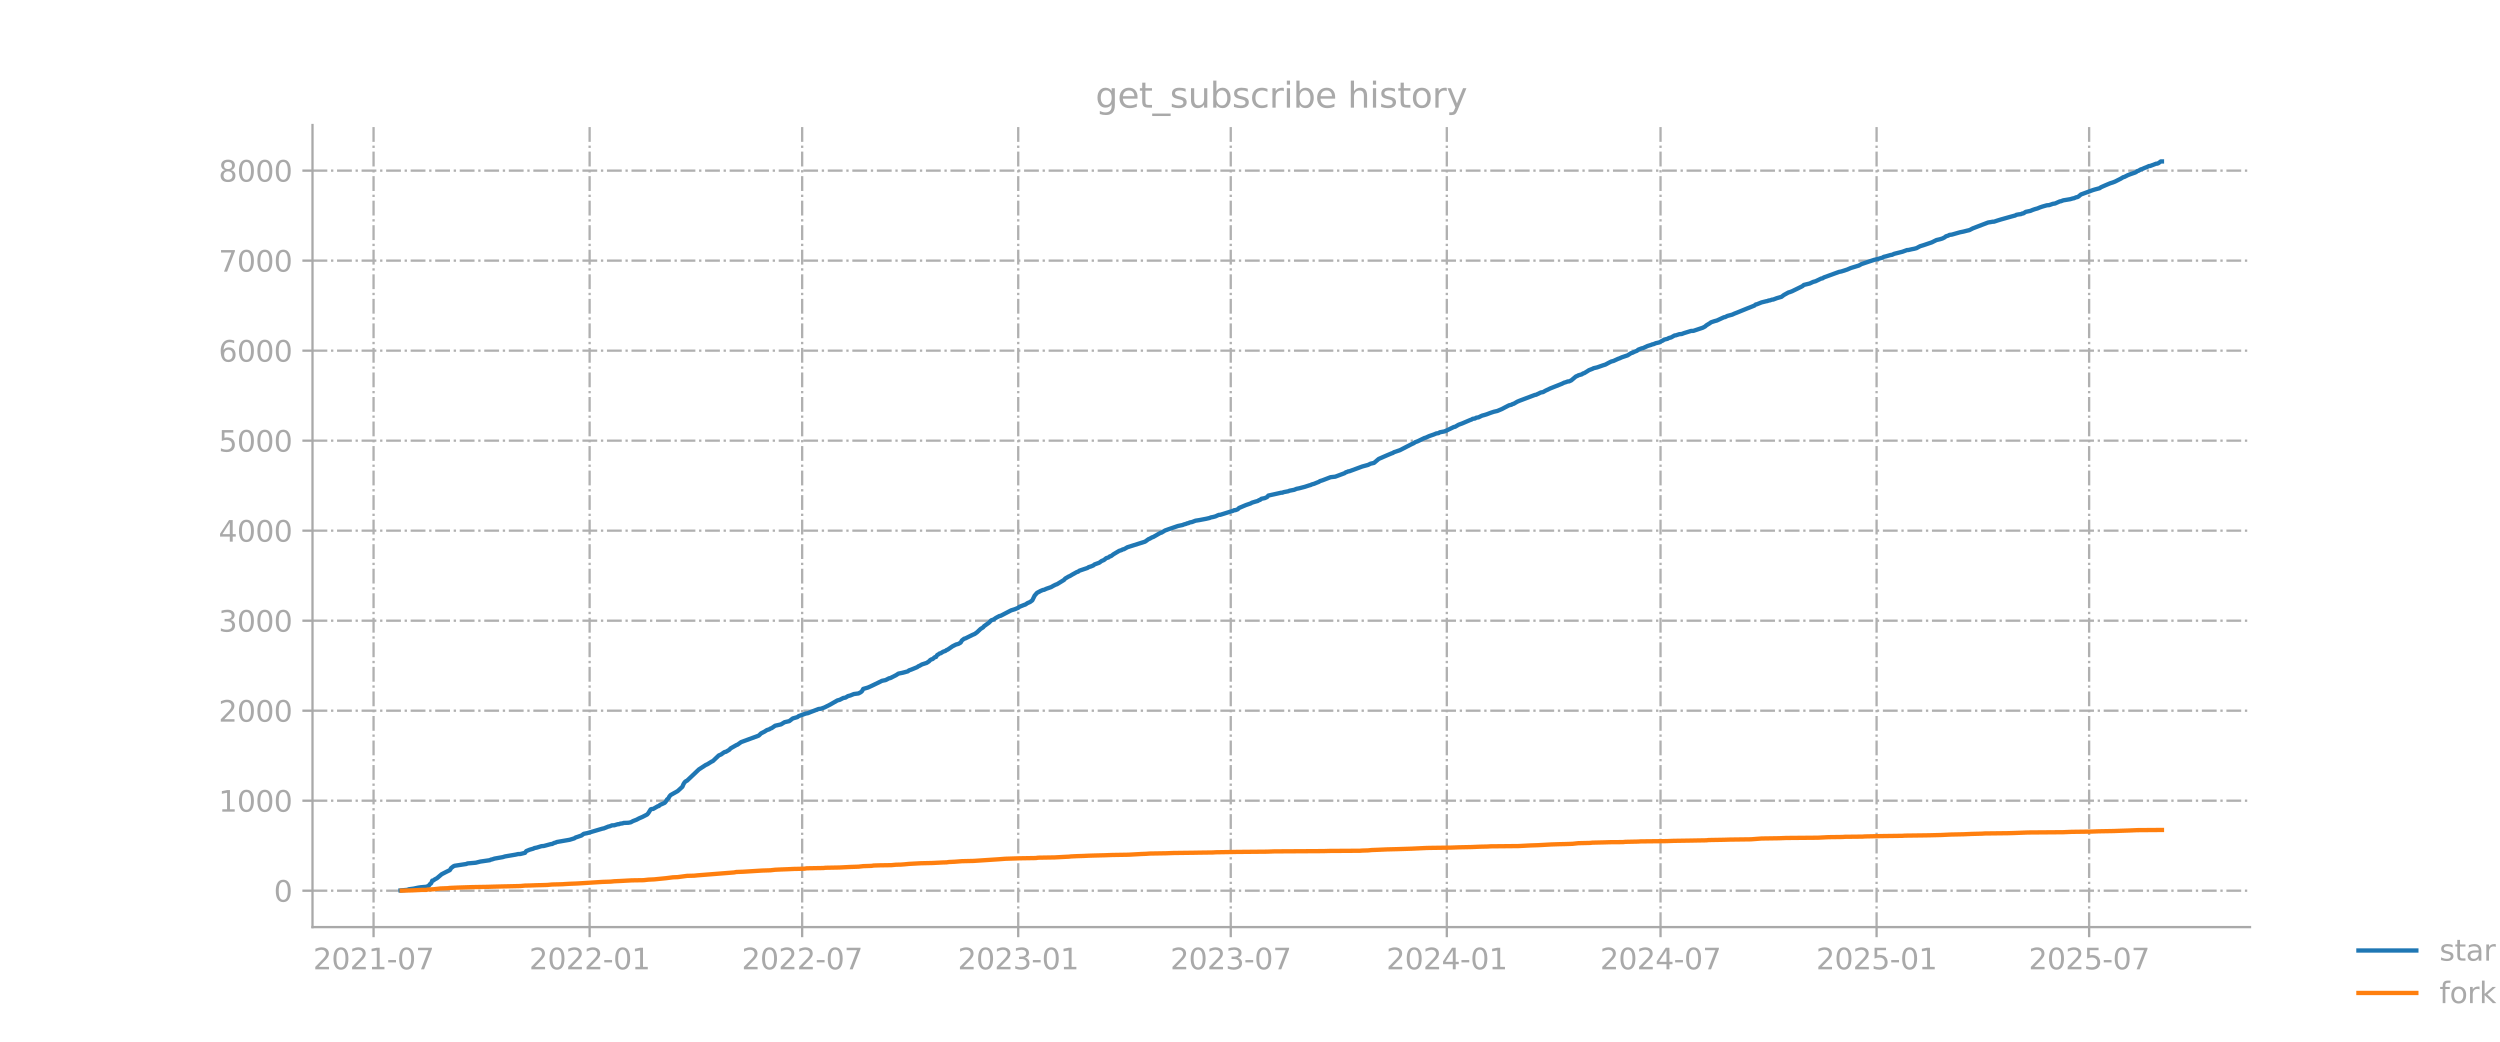 <?xml version="1.0" encoding="utf-8" standalone="no"?>
<!DOCTYPE svg PUBLIC "-//W3C//DTD SVG 1.1//EN"
  "http://www.w3.org/Graphics/SVG/1.1/DTD/svg11.dtd">
<svg xmlns:xlink="http://www.w3.org/1999/xlink" width="864pt" height="360pt" viewBox="0 0 864 360" xmlns="http://www.w3.org/2000/svg" version="1.1">
 <defs>
  <style type="text/css">*{stroke-linejoin: round; stroke-linecap: butt}</style>
 </defs>
 <g id="figure_1">
  <g id="patch_1">
   <path d="M 0 360 
L 864 360 
L 864 0 
L 0 0 
L 0 360 
z
" style="fill: none; opacity: 0"/>
  </g>
  <g id="axes_1">
   <g id="patch_2">
    <path d="M 108 320.4 
L 777.6 320.4 
L 777.6 43.2 
L 108 43.2 
L 108 320.4 
z
" style="fill: none; opacity: 0"/>
   </g>
   <g id="matplotlib.axis_1">
    <g id="xtick_1">
     <g id="line2d_1">
      <path d="M 129.103 320.4 
L 129.103 43.2 
" clip-path="url(#p6146419100)" style="fill: none; stroke-dasharray: 5.12,1.28,0.8,1.28; stroke-dashoffset: 0; stroke: #b0b0b0; stroke-width: 0.8"/>
     </g>
     <g id="line2d_2">
      <defs>
       <path id="m2ca6248864" d="M 0 0 
L 0 3.5 
" style="stroke: #a9a9a9; stroke-width: 0.8"/>
      </defs>
      <g>
       <use xlink:href="#m2ca6248864" x="129.103" y="320.4" style="fill: #a9a9a9; stroke: #a9a9a9; stroke-width: 0.8"/>
      </g>
     </g>
     <g id="text_1">
      <!-- 2021-07 -->
      <g style="fill: #a9a9a9" transform="translate(108.211 334.998) scale(0.1 -0.1)">
       <defs>
        <path id="DejaVuSans-32" d="M 1228 531 
L 3431 531 
L 3431 0 
L 469 0 
L 469 531 
Q 828 903 1448 1529 
Q 2069 2156 2228 2338 
Q 2531 2678 2651 2914 
Q 2772 3150 2772 3378 
Q 2772 3750 2511 3984 
Q 2250 4219 1831 4219 
Q 1534 4219 1204 4116 
Q 875 4013 500 3803 
L 500 4441 
Q 881 4594 1212 4672 
Q 1544 4750 1819 4750 
Q 2544 4750 2975 4387 
Q 3406 4025 3406 3419 
Q 3406 3131 3298 2873 
Q 3191 2616 2906 2266 
Q 2828 2175 2409 1742 
Q 1991 1309 1228 531 
z
" transform="scale(0.016)"/>
        <path id="DejaVuSans-30" d="M 2034 4250 
Q 1547 4250 1301 3770 
Q 1056 3291 1056 2328 
Q 1056 1369 1301 889 
Q 1547 409 2034 409 
Q 2525 409 2770 889 
Q 3016 1369 3016 2328 
Q 3016 3291 2770 3770 
Q 2525 4250 2034 4250 
z
M 2034 4750 
Q 2819 4750 3233 4129 
Q 3647 3509 3647 2328 
Q 3647 1150 3233 529 
Q 2819 -91 2034 -91 
Q 1250 -91 836 529 
Q 422 1150 422 2328 
Q 422 3509 836 4129 
Q 1250 4750 2034 4750 
z
" transform="scale(0.016)"/>
        <path id="DejaVuSans-31" d="M 794 531 
L 1825 531 
L 1825 4091 
L 703 3866 
L 703 4441 
L 1819 4666 
L 2450 4666 
L 2450 531 
L 3481 531 
L 3481 0 
L 794 0 
L 794 531 
z
" transform="scale(0.016)"/>
        <path id="DejaVuSans-2d" d="M 313 2009 
L 1997 2009 
L 1997 1497 
L 313 1497 
L 313 2009 
z
" transform="scale(0.016)"/>
        <path id="DejaVuSans-37" d="M 525 4666 
L 3525 4666 
L 3525 4397 
L 1831 0 
L 1172 0 
L 2766 4134 
L 525 4134 
L 525 4666 
z
" transform="scale(0.016)"/>
       </defs>
       <use xlink:href="#DejaVuSans-32"/>
       <use xlink:href="#DejaVuSans-30" transform="translate(63.623 0)"/>
       <use xlink:href="#DejaVuSans-32" transform="translate(127.246 0)"/>
       <use xlink:href="#DejaVuSans-31" transform="translate(190.869 0)"/>
       <use xlink:href="#DejaVuSans-2d" transform="translate(254.492 0)"/>
       <use xlink:href="#DejaVuSans-30" transform="translate(290.576 0)"/>
       <use xlink:href="#DejaVuSans-37" transform="translate(354.199 0)"/>
      </g>
     </g>
    </g>
    <g id="xtick_2">
     <g id="line2d_3">
      <path d="M 203.773 320.4 
L 203.773 43.2 
" clip-path="url(#p6146419100)" style="fill: none; stroke-dasharray: 5.12,1.28,0.8,1.28; stroke-dashoffset: 0; stroke: #b0b0b0; stroke-width: 0.8"/>
     </g>
     <g id="line2d_4">
      <g>
       <use xlink:href="#m2ca6248864" x="203.773" y="320.4" style="fill: #a9a9a9; stroke: #a9a9a9; stroke-width: 0.8"/>
      </g>
     </g>
     <g id="text_2">
      <!-- 2022-01 -->
      <g style="fill: #a9a9a9" transform="translate(182.882 334.998) scale(0.1 -0.1)">
       <use xlink:href="#DejaVuSans-32"/>
       <use xlink:href="#DejaVuSans-30" transform="translate(63.623 0)"/>
       <use xlink:href="#DejaVuSans-32" transform="translate(127.246 0)"/>
       <use xlink:href="#DejaVuSans-32" transform="translate(190.869 0)"/>
       <use xlink:href="#DejaVuSans-2d" transform="translate(254.492 0)"/>
       <use xlink:href="#DejaVuSans-30" transform="translate(290.576 0)"/>
       <use xlink:href="#DejaVuSans-31" transform="translate(354.199 0)"/>
      </g>
     </g>
    </g>
    <g id="xtick_3">
     <g id="line2d_5">
      <path d="M 277.226 320.4 
L 277.226 43.2 
" clip-path="url(#p6146419100)" style="fill: none; stroke-dasharray: 5.12,1.28,0.8,1.28; stroke-dashoffset: 0; stroke: #b0b0b0; stroke-width: 0.8"/>
     </g>
     <g id="line2d_6">
      <g>
       <use xlink:href="#m2ca6248864" x="277.226" y="320.4" style="fill: #a9a9a9; stroke: #a9a9a9; stroke-width: 0.8"/>
      </g>
     </g>
     <g id="text_3">
      <!-- 2022-07 -->
      <g style="fill: #a9a9a9" transform="translate(256.335 334.998) scale(0.1 -0.1)">
       <use xlink:href="#DejaVuSans-32"/>
       <use xlink:href="#DejaVuSans-30" transform="translate(63.623 0)"/>
       <use xlink:href="#DejaVuSans-32" transform="translate(127.246 0)"/>
       <use xlink:href="#DejaVuSans-32" transform="translate(190.869 0)"/>
       <use xlink:href="#DejaVuSans-2d" transform="translate(254.492 0)"/>
       <use xlink:href="#DejaVuSans-30" transform="translate(290.576 0)"/>
       <use xlink:href="#DejaVuSans-37" transform="translate(354.199 0)"/>
      </g>
     </g>
    </g>
    <g id="xtick_4">
     <g id="line2d_7">
      <path d="M 351.897 320.4 
L 351.897 43.2 
" clip-path="url(#p6146419100)" style="fill: none; stroke-dasharray: 5.12,1.28,0.8,1.28; stroke-dashoffset: 0; stroke: #b0b0b0; stroke-width: 0.8"/>
     </g>
     <g id="line2d_8">
      <g>
       <use xlink:href="#m2ca6248864" x="351.897" y="320.4" style="fill: #a9a9a9; stroke: #a9a9a9; stroke-width: 0.8"/>
      </g>
     </g>
     <g id="text_4">
      <!-- 2023-01 -->
      <g style="fill: #a9a9a9" transform="translate(331.005 334.998) scale(0.1 -0.1)">
       <defs>
        <path id="DejaVuSans-33" d="M 2597 2516 
Q 3050 2419 3304 2112 
Q 3559 1806 3559 1356 
Q 3559 666 3084 287 
Q 2609 -91 1734 -91 
Q 1441 -91 1130 -33 
Q 819 25 488 141 
L 488 750 
Q 750 597 1062 519 
Q 1375 441 1716 441 
Q 2309 441 2620 675 
Q 2931 909 2931 1356 
Q 2931 1769 2642 2001 
Q 2353 2234 1838 2234 
L 1294 2234 
L 1294 2753 
L 1863 2753 
Q 2328 2753 2575 2939 
Q 2822 3125 2822 3475 
Q 2822 3834 2567 4026 
Q 2313 4219 1838 4219 
Q 1578 4219 1281 4162 
Q 984 4106 628 3988 
L 628 4550 
Q 988 4650 1302 4700 
Q 1616 4750 1894 4750 
Q 2613 4750 3031 4423 
Q 3450 4097 3450 3541 
Q 3450 3153 3228 2886 
Q 3006 2619 2597 2516 
z
" transform="scale(0.016)"/>
       </defs>
       <use xlink:href="#DejaVuSans-32"/>
       <use xlink:href="#DejaVuSans-30" transform="translate(63.623 0)"/>
       <use xlink:href="#DejaVuSans-32" transform="translate(127.246 0)"/>
       <use xlink:href="#DejaVuSans-33" transform="translate(190.869 0)"/>
       <use xlink:href="#DejaVuSans-2d" transform="translate(254.492 0)"/>
       <use xlink:href="#DejaVuSans-30" transform="translate(290.576 0)"/>
       <use xlink:href="#DejaVuSans-31" transform="translate(354.199 0)"/>
      </g>
     </g>
    </g>
    <g id="xtick_5">
     <g id="line2d_9">
      <path d="M 425.35 320.4 
L 425.35 43.2 
" clip-path="url(#p6146419100)" style="fill: none; stroke-dasharray: 5.12,1.28,0.8,1.28; stroke-dashoffset: 0; stroke: #b0b0b0; stroke-width: 0.8"/>
     </g>
     <g id="line2d_10">
      <g>
       <use xlink:href="#m2ca6248864" x="425.35" y="320.4" style="fill: #a9a9a9; stroke: #a9a9a9; stroke-width: 0.8"/>
      </g>
     </g>
     <g id="text_5">
      <!-- 2023-07 -->
      <g style="fill: #a9a9a9" transform="translate(404.458 334.998) scale(0.1 -0.1)">
       <use xlink:href="#DejaVuSans-32"/>
       <use xlink:href="#DejaVuSans-30" transform="translate(63.623 0)"/>
       <use xlink:href="#DejaVuSans-32" transform="translate(127.246 0)"/>
       <use xlink:href="#DejaVuSans-33" transform="translate(190.869 0)"/>
       <use xlink:href="#DejaVuSans-2d" transform="translate(254.492 0)"/>
       <use xlink:href="#DejaVuSans-30" transform="translate(290.576 0)"/>
       <use xlink:href="#DejaVuSans-37" transform="translate(354.199 0)"/>
      </g>
     </g>
    </g>
    <g id="xtick_6">
     <g id="line2d_11">
      <path d="M 500.02 320.4 
L 500.02 43.2 
" clip-path="url(#p6146419100)" style="fill: none; stroke-dasharray: 5.12,1.28,0.8,1.28; stroke-dashoffset: 0; stroke: #b0b0b0; stroke-width: 0.8"/>
     </g>
     <g id="line2d_12">
      <g>
       <use xlink:href="#m2ca6248864" x="500.02" y="320.4" style="fill: #a9a9a9; stroke: #a9a9a9; stroke-width: 0.8"/>
      </g>
     </g>
     <g id="text_6">
      <!-- 2024-01 -->
      <g style="fill: #a9a9a9" transform="translate(479.129 334.998) scale(0.1 -0.1)">
       <defs>
        <path id="DejaVuSans-34" d="M 2419 4116 
L 825 1625 
L 2419 1625 
L 2419 4116 
z
M 2253 4666 
L 3047 4666 
L 3047 1625 
L 3713 1625 
L 3713 1100 
L 3047 1100 
L 3047 0 
L 2419 0 
L 2419 1100 
L 313 1100 
L 313 1709 
L 2253 4666 
z
" transform="scale(0.016)"/>
       </defs>
       <use xlink:href="#DejaVuSans-32"/>
       <use xlink:href="#DejaVuSans-30" transform="translate(63.623 0)"/>
       <use xlink:href="#DejaVuSans-32" transform="translate(127.246 0)"/>
       <use xlink:href="#DejaVuSans-34" transform="translate(190.869 0)"/>
       <use xlink:href="#DejaVuSans-2d" transform="translate(254.492 0)"/>
       <use xlink:href="#DejaVuSans-30" transform="translate(290.576 0)"/>
       <use xlink:href="#DejaVuSans-31" transform="translate(354.199 0)"/>
      </g>
     </g>
    </g>
    <g id="xtick_7">
     <g id="line2d_13">
      <path d="M 573.879 320.4 
L 573.879 43.2 
" clip-path="url(#p6146419100)" style="fill: none; stroke-dasharray: 5.12,1.28,0.8,1.28; stroke-dashoffset: 0; stroke: #b0b0b0; stroke-width: 0.8"/>
     </g>
     <g id="line2d_14">
      <g>
       <use xlink:href="#m2ca6248864" x="573.879" y="320.4" style="fill: #a9a9a9; stroke: #a9a9a9; stroke-width: 0.8"/>
      </g>
     </g>
     <g id="text_7">
      <!-- 2024-07 -->
      <g style="fill: #a9a9a9" transform="translate(552.988 334.998) scale(0.1 -0.1)">
       <use xlink:href="#DejaVuSans-32"/>
       <use xlink:href="#DejaVuSans-30" transform="translate(63.623 0)"/>
       <use xlink:href="#DejaVuSans-32" transform="translate(127.246 0)"/>
       <use xlink:href="#DejaVuSans-34" transform="translate(190.869 0)"/>
       <use xlink:href="#DejaVuSans-2d" transform="translate(254.492 0)"/>
       <use xlink:href="#DejaVuSans-30" transform="translate(290.576 0)"/>
       <use xlink:href="#DejaVuSans-37" transform="translate(354.199 0)"/>
      </g>
     </g>
    </g>
    <g id="xtick_8">
     <g id="line2d_15">
      <path d="M 648.55 320.4 
L 648.55 43.2 
" clip-path="url(#p6146419100)" style="fill: none; stroke-dasharray: 5.12,1.28,0.8,1.28; stroke-dashoffset: 0; stroke: #b0b0b0; stroke-width: 0.8"/>
     </g>
     <g id="line2d_16">
      <g>
       <use xlink:href="#m2ca6248864" x="648.55" y="320.4" style="fill: #a9a9a9; stroke: #a9a9a9; stroke-width: 0.8"/>
      </g>
     </g>
     <g id="text_8">
      <!-- 2025-01 -->
      <g style="fill: #a9a9a9" transform="translate(627.658 334.998) scale(0.1 -0.1)">
       <defs>
        <path id="DejaVuSans-35" d="M 691 4666 
L 3169 4666 
L 3169 4134 
L 1269 4134 
L 1269 2991 
Q 1406 3038 1543 3061 
Q 1681 3084 1819 3084 
Q 2600 3084 3056 2656 
Q 3513 2228 3513 1497 
Q 3513 744 3044 326 
Q 2575 -91 1722 -91 
Q 1428 -91 1123 -41 
Q 819 9 494 109 
L 494 744 
Q 775 591 1075 516 
Q 1375 441 1709 441 
Q 2250 441 2565 725 
Q 2881 1009 2881 1497 
Q 2881 1984 2565 2268 
Q 2250 2553 1709 2553 
Q 1456 2553 1204 2497 
Q 953 2441 691 2322 
L 691 4666 
z
" transform="scale(0.016)"/>
       </defs>
       <use xlink:href="#DejaVuSans-32"/>
       <use xlink:href="#DejaVuSans-30" transform="translate(63.623 0)"/>
       <use xlink:href="#DejaVuSans-32" transform="translate(127.246 0)"/>
       <use xlink:href="#DejaVuSans-35" transform="translate(190.869 0)"/>
       <use xlink:href="#DejaVuSans-2d" transform="translate(254.492 0)"/>
       <use xlink:href="#DejaVuSans-30" transform="translate(290.576 0)"/>
       <use xlink:href="#DejaVuSans-31" transform="translate(354.199 0)"/>
      </g>
     </g>
    </g>
    <g id="xtick_9">
     <g id="line2d_17">
      <path d="M 722.003 320.4 
L 722.003 43.2 
" clip-path="url(#p6146419100)" style="fill: none; stroke-dasharray: 5.12,1.28,0.8,1.28; stroke-dashoffset: 0; stroke: #b0b0b0; stroke-width: 0.8"/>
     </g>
     <g id="line2d_18">
      <g>
       <use xlink:href="#m2ca6248864" x="722.003" y="320.4" style="fill: #a9a9a9; stroke: #a9a9a9; stroke-width: 0.8"/>
      </g>
     </g>
     <g id="text_9">
      <!-- 2025-07 -->
      <g style="fill: #a9a9a9" transform="translate(701.112 334.998) scale(0.1 -0.1)">
       <use xlink:href="#DejaVuSans-32"/>
       <use xlink:href="#DejaVuSans-30" transform="translate(63.623 0)"/>
       <use xlink:href="#DejaVuSans-32" transform="translate(127.246 0)"/>
       <use xlink:href="#DejaVuSans-35" transform="translate(190.869 0)"/>
       <use xlink:href="#DejaVuSans-2d" transform="translate(254.492 0)"/>
       <use xlink:href="#DejaVuSans-30" transform="translate(290.576 0)"/>
       <use xlink:href="#DejaVuSans-37" transform="translate(354.199 0)"/>
      </g>
     </g>
    </g>
   </g>
   <g id="matplotlib.axis_2">
    <g id="ytick_1">
     <g id="line2d_19">
      <path d="M 108 307.831 
L 777.6 307.831 
" clip-path="url(#p6146419100)" style="fill: none; stroke-dasharray: 5.12,1.28,0.8,1.28; stroke-dashoffset: 0; stroke: #b0b0b0; stroke-width: 0.8"/>
     </g>
     <g id="line2d_20">
      <defs>
       <path id="m183cdfc78c" d="M 0 0 
L -3.5 0 
" style="stroke: #a9a9a9; stroke-width: 0.8"/>
      </defs>
      <g>
       <use xlink:href="#m183cdfc78c" x="108" y="307.831" style="fill: #a9a9a9; stroke: #a9a9a9; stroke-width: 0.8"/>
      </g>
     </g>
     <g id="text_10">
      <!-- 0 -->
      <g style="fill: #a9a9a9" transform="translate(94.638 311.63) scale(0.1 -0.1)">
       <use xlink:href="#DejaVuSans-30"/>
      </g>
     </g>
    </g>
    <g id="ytick_2">
     <g id="line2d_21">
      <path d="M 108 276.724 
L 777.6 276.724 
" clip-path="url(#p6146419100)" style="fill: none; stroke-dasharray: 5.12,1.28,0.8,1.28; stroke-dashoffset: 0; stroke: #b0b0b0; stroke-width: 0.8"/>
     </g>
     <g id="line2d_22">
      <g>
       <use xlink:href="#m183cdfc78c" x="108" y="276.724" style="fill: #a9a9a9; stroke: #a9a9a9; stroke-width: 0.8"/>
      </g>
     </g>
     <g id="text_11">
      <!-- 1000 -->
      <g style="fill: #a9a9a9" transform="translate(75.55 280.523) scale(0.1 -0.1)">
       <use xlink:href="#DejaVuSans-31"/>
       <use xlink:href="#DejaVuSans-30" transform="translate(63.623 0)"/>
       <use xlink:href="#DejaVuSans-30" transform="translate(127.246 0)"/>
       <use xlink:href="#DejaVuSans-30" transform="translate(190.869 0)"/>
      </g>
     </g>
    </g>
    <g id="ytick_3">
     <g id="line2d_23">
      <path d="M 108 245.617 
L 777.6 245.617 
" clip-path="url(#p6146419100)" style="fill: none; stroke-dasharray: 5.12,1.28,0.8,1.28; stroke-dashoffset: 0; stroke: #b0b0b0; stroke-width: 0.8"/>
     </g>
     <g id="line2d_24">
      <g>
       <use xlink:href="#m183cdfc78c" x="108" y="245.617" style="fill: #a9a9a9; stroke: #a9a9a9; stroke-width: 0.8"/>
      </g>
     </g>
     <g id="text_12">
      <!-- 2000 -->
      <g style="fill: #a9a9a9" transform="translate(75.55 249.416) scale(0.1 -0.1)">
       <use xlink:href="#DejaVuSans-32"/>
       <use xlink:href="#DejaVuSans-30" transform="translate(63.623 0)"/>
       <use xlink:href="#DejaVuSans-30" transform="translate(127.246 0)"/>
       <use xlink:href="#DejaVuSans-30" transform="translate(190.869 0)"/>
      </g>
     </g>
    </g>
    <g id="ytick_4">
     <g id="line2d_25">
      <path d="M 108 214.509 
L 777.6 214.509 
" clip-path="url(#p6146419100)" style="fill: none; stroke-dasharray: 5.12,1.28,0.8,1.28; stroke-dashoffset: 0; stroke: #b0b0b0; stroke-width: 0.8"/>
     </g>
     <g id="line2d_26">
      <g>
       <use xlink:href="#m183cdfc78c" x="108" y="214.509" style="fill: #a9a9a9; stroke: #a9a9a9; stroke-width: 0.8"/>
      </g>
     </g>
     <g id="text_13">
      <!-- 3000 -->
      <g style="fill: #a9a9a9" transform="translate(75.55 218.309) scale(0.1 -0.1)">
       <use xlink:href="#DejaVuSans-33"/>
       <use xlink:href="#DejaVuSans-30" transform="translate(63.623 0)"/>
       <use xlink:href="#DejaVuSans-30" transform="translate(127.246 0)"/>
       <use xlink:href="#DejaVuSans-30" transform="translate(190.869 0)"/>
      </g>
     </g>
    </g>
    <g id="ytick_5">
     <g id="line2d_27">
      <path d="M 108 183.402 
L 777.6 183.402 
" clip-path="url(#p6146419100)" style="fill: none; stroke-dasharray: 5.12,1.28,0.8,1.28; stroke-dashoffset: 0; stroke: #b0b0b0; stroke-width: 0.8"/>
     </g>
     <g id="line2d_28">
      <g>
       <use xlink:href="#m183cdfc78c" x="108" y="183.402" style="fill: #a9a9a9; stroke: #a9a9a9; stroke-width: 0.8"/>
      </g>
     </g>
     <g id="text_14">
      <!-- 4000 -->
      <g style="fill: #a9a9a9" transform="translate(75.55 187.201) scale(0.1 -0.1)">
       <use xlink:href="#DejaVuSans-34"/>
       <use xlink:href="#DejaVuSans-30" transform="translate(63.623 0)"/>
       <use xlink:href="#DejaVuSans-30" transform="translate(127.246 0)"/>
       <use xlink:href="#DejaVuSans-30" transform="translate(190.869 0)"/>
      </g>
     </g>
    </g>
    <g id="ytick_6">
     <g id="line2d_29">
      <path d="M 108 152.295 
L 777.6 152.295 
" clip-path="url(#p6146419100)" style="fill: none; stroke-dasharray: 5.12,1.28,0.8,1.28; stroke-dashoffset: 0; stroke: #b0b0b0; stroke-width: 0.8"/>
     </g>
     <g id="line2d_30">
      <g>
       <use xlink:href="#m183cdfc78c" x="108" y="152.295" style="fill: #a9a9a9; stroke: #a9a9a9; stroke-width: 0.8"/>
      </g>
     </g>
     <g id="text_15">
      <!-- 5000 -->
      <g style="fill: #a9a9a9" transform="translate(75.55 156.094) scale(0.1 -0.1)">
       <use xlink:href="#DejaVuSans-35"/>
       <use xlink:href="#DejaVuSans-30" transform="translate(63.623 0)"/>
       <use xlink:href="#DejaVuSans-30" transform="translate(127.246 0)"/>
       <use xlink:href="#DejaVuSans-30" transform="translate(190.869 0)"/>
      </g>
     </g>
    </g>
    <g id="ytick_7">
     <g id="line2d_31">
      <path d="M 108 121.187 
L 777.6 121.187 
" clip-path="url(#p6146419100)" style="fill: none; stroke-dasharray: 5.12,1.28,0.8,1.28; stroke-dashoffset: 0; stroke: #b0b0b0; stroke-width: 0.8"/>
     </g>
     <g id="line2d_32">
      <g>
       <use xlink:href="#m183cdfc78c" x="108" y="121.187" style="fill: #a9a9a9; stroke: #a9a9a9; stroke-width: 0.8"/>
      </g>
     </g>
     <g id="text_16">
      <!-- 6000 -->
      <g style="fill: #a9a9a9" transform="translate(75.55 124.987) scale(0.1 -0.1)">
       <defs>
        <path id="DejaVuSans-36" d="M 2113 2584 
Q 1688 2584 1439 2293 
Q 1191 2003 1191 1497 
Q 1191 994 1439 701 
Q 1688 409 2113 409 
Q 2538 409 2786 701 
Q 3034 994 3034 1497 
Q 3034 2003 2786 2293 
Q 2538 2584 2113 2584 
z
M 3366 4563 
L 3366 3988 
Q 3128 4100 2886 4159 
Q 2644 4219 2406 4219 
Q 1781 4219 1451 3797 
Q 1122 3375 1075 2522 
Q 1259 2794 1537 2939 
Q 1816 3084 2150 3084 
Q 2853 3084 3261 2657 
Q 3669 2231 3669 1497 
Q 3669 778 3244 343 
Q 2819 -91 2113 -91 
Q 1303 -91 875 529 
Q 447 1150 447 2328 
Q 447 3434 972 4092 
Q 1497 4750 2381 4750 
Q 2619 4750 2861 4703 
Q 3103 4656 3366 4563 
z
" transform="scale(0.016)"/>
       </defs>
       <use xlink:href="#DejaVuSans-36"/>
       <use xlink:href="#DejaVuSans-30" transform="translate(63.623 0)"/>
       <use xlink:href="#DejaVuSans-30" transform="translate(127.246 0)"/>
       <use xlink:href="#DejaVuSans-30" transform="translate(190.869 0)"/>
      </g>
     </g>
    </g>
    <g id="ytick_8">
     <g id="line2d_33">
      <path d="M 108 90.08 
L 777.6 90.08 
" clip-path="url(#p6146419100)" style="fill: none; stroke-dasharray: 5.12,1.28,0.8,1.28; stroke-dashoffset: 0; stroke: #b0b0b0; stroke-width: 0.8"/>
     </g>
     <g id="line2d_34">
      <g>
       <use xlink:href="#m183cdfc78c" x="108" y="90.08" style="fill: #a9a9a9; stroke: #a9a9a9; stroke-width: 0.8"/>
      </g>
     </g>
     <g id="text_17">
      <!-- 7000 -->
      <g style="fill: #a9a9a9" transform="translate(75.55 93.879) scale(0.1 -0.1)">
       <use xlink:href="#DejaVuSans-37"/>
       <use xlink:href="#DejaVuSans-30" transform="translate(63.623 0)"/>
       <use xlink:href="#DejaVuSans-30" transform="translate(127.246 0)"/>
       <use xlink:href="#DejaVuSans-30" transform="translate(190.869 0)"/>
      </g>
     </g>
    </g>
    <g id="ytick_9">
     <g id="line2d_35">
      <path d="M 108 58.973 
L 777.6 58.973 
" clip-path="url(#p6146419100)" style="fill: none; stroke-dasharray: 5.12,1.28,0.8,1.28; stroke-dashoffset: 0; stroke: #b0b0b0; stroke-width: 0.8"/>
     </g>
     <g id="line2d_36">
      <g>
       <use xlink:href="#m183cdfc78c" x="108" y="58.973" style="fill: #a9a9a9; stroke: #a9a9a9; stroke-width: 0.8"/>
      </g>
     </g>
     <g id="text_18">
      <!-- 8000 -->
      <g style="fill: #a9a9a9" transform="translate(75.55 62.772) scale(0.1 -0.1)">
       <defs>
        <path id="DejaVuSans-38" d="M 2034 2216 
Q 1584 2216 1326 1975 
Q 1069 1734 1069 1313 
Q 1069 891 1326 650 
Q 1584 409 2034 409 
Q 2484 409 2743 651 
Q 3003 894 3003 1313 
Q 3003 1734 2745 1975 
Q 2488 2216 2034 2216 
z
M 1403 2484 
Q 997 2584 770 2862 
Q 544 3141 544 3541 
Q 544 4100 942 4425 
Q 1341 4750 2034 4750 
Q 2731 4750 3128 4425 
Q 3525 4100 3525 3541 
Q 3525 3141 3298 2862 
Q 3072 2584 2669 2484 
Q 3125 2378 3379 2068 
Q 3634 1759 3634 1313 
Q 3634 634 3220 271 
Q 2806 -91 2034 -91 
Q 1263 -91 848 271 
Q 434 634 434 1313 
Q 434 1759 690 2068 
Q 947 2378 1403 2484 
z
M 1172 3481 
Q 1172 3119 1398 2916 
Q 1625 2713 2034 2713 
Q 2441 2713 2670 2916 
Q 2900 3119 2900 3481 
Q 2900 3844 2670 4047 
Q 2441 4250 2034 4250 
Q 1625 4250 1398 4047 
Q 1172 3844 1172 3481 
z
" transform="scale(0.016)"/>
       </defs>
       <use xlink:href="#DejaVuSans-38"/>
       <use xlink:href="#DejaVuSans-30" transform="translate(63.623 0)"/>
       <use xlink:href="#DejaVuSans-30" transform="translate(127.246 0)"/>
       <use xlink:href="#DejaVuSans-30" transform="translate(190.869 0)"/>
      </g>
     </g>
    </g>
   </g>
   <g id="line2d_37">
    <path d="M 138.436 307.738 
L 140.871 307.52 
L 141.277 307.333 
L 142.9 307.116 
L 144.524 306.773 
L 145.335 306.649 
L 147.364 306.462 
L 148.176 306.12 
L 148.582 305.56 
L 148.988 305.28 
L 149.393 304.347 
L 149.799 304.285 
L 150.205 303.943 
L 151.017 303.507 
L 152.64 302.138 
L 154.263 301.299 
L 155.481 300.708 
L 155.887 300.023 
L 156.698 299.401 
L 157.104 299.214 
L 161.162 298.592 
L 161.568 298.406 
L 164.409 298.157 
L 166.032 297.752 
L 169.279 297.286 
L 169.684 297.068 
L 170.09 297.006 
L 170.902 296.726 
L 173.743 296.228 
L 174.554 295.979 
L 178.207 295.357 
L 179.018 295.17 
L 179.83 295.139 
L 181.453 294.735 
L 181.859 294.144 
L 183.076 293.646 
L 184.294 293.304 
L 184.7 293.086 
L 185.511 292.931 
L 187.135 292.433 
L 187.946 292.371 
L 188.758 292.153 
L 190.381 291.718 
L 190.787 291.686 
L 191.599 291.282 
L 192.004 291.22 
L 192.41 291.002 
L 196.874 290.224 
L 198.497 289.727 
L 198.903 289.447 
L 200.932 288.762 
L 201.744 288.171 
L 202.961 287.922 
L 208.237 286.367 
L 208.643 286.305 
L 210.266 285.652 
L 210.672 285.589 
L 211.484 285.247 
L 212.295 285.216 
L 213.513 284.843 
L 213.919 284.843 
L 214.324 284.656 
L 215.136 284.563 
L 215.542 284.407 
L 217.165 284.345 
L 217.977 284.19 
L 218.788 283.754 
L 220.006 283.287 
L 220.817 282.852 
L 222.035 282.323 
L 223.658 281.483 
L 224.064 281.017 
L 224.876 279.71 
L 225.281 279.586 
L 225.687 279.586 
L 227.311 278.652 
L 227.716 278.559 
L 228.122 278.155 
L 228.934 277.813 
L 229.745 277.439 
L 230.151 276.942 
L 230.557 276.257 
L 230.963 275.977 
L 231.369 275.231 
L 231.775 274.764 
L 234.209 273.395 
L 235.833 271.902 
L 236.239 270.938 
L 236.644 270.316 
L 237.05 269.974 
L 237.456 269.787 
L 240.703 266.707 
L 241.514 265.93 
L 243.949 264.343 
L 244.355 264.188 
L 245.978 263.192 
L 246.384 263.006 
L 248.413 261.077 
L 249.225 260.735 
L 250.036 260.144 
L 250.442 259.895 
L 250.848 259.833 
L 252.065 259.117 
L 252.471 258.651 
L 254.5 257.5 
L 254.906 257.344 
L 256.124 256.473 
L 262.211 254.233 
L 263.023 253.456 
L 264.24 252.833 
L 265.052 252.305 
L 265.863 252.056 
L 266.269 251.776 
L 266.675 251.651 
L 267.892 250.811 
L 269.921 250.345 
L 271.139 249.598 
L 272.356 249.318 
L 272.762 249.225 
L 273.98 248.292 
L 275.603 247.825 
L 276.009 247.483 
L 278.444 246.612 
L 279.255 246.456 
L 280.067 246.114 
L 282.908 245.026 
L 283.719 244.932 
L 284.937 244.497 
L 286.966 243.47 
L 289.401 242.07 
L 290.212 241.853 
L 291.43 241.23 
L 292.241 241.075 
L 293.053 240.577 
L 293.865 240.359 
L 295.082 239.862 
L 296.705 239.644 
L 297.517 239.208 
L 297.923 238.835 
L 298.329 238.089 
L 299.952 237.622 
L 301.575 236.875 
L 304.01 235.693 
L 304.822 235.289 
L 306.039 235.04 
L 307.257 234.418 
L 307.663 234.356 
L 309.692 233.329 
L 310.503 232.8 
L 311.721 232.552 
L 313.75 232.023 
L 314.156 231.681 
L 314.967 231.401 
L 316.996 230.561 
L 317.402 230.25 
L 317.808 230.094 
L 318.62 229.627 
L 320.243 229.099 
L 321.055 228.57 
L 321.46 228.134 
L 321.866 227.885 
L 322.272 227.792 
L 323.084 227.108 
L 323.489 227.046 
L 323.895 226.361 
L 324.301 226.175 
L 324.707 225.832 
L 325.113 225.77 
L 325.924 225.241 
L 326.736 224.961 
L 327.142 224.65 
L 327.548 224.495 
L 329.171 223.375 
L 330.388 222.753 
L 331.2 222.535 
L 332.012 222.068 
L 332.417 221.353 
L 333.229 220.731 
L 333.635 220.637 
L 336.07 219.424 
L 336.881 219.082 
L 337.693 218.491 
L 338.911 217.34 
L 339.722 216.842 
L 340.128 216.376 
L 341.751 215.225 
L 342.563 214.385 
L 343.375 214.105 
L 344.186 213.545 
L 345.404 212.892 
L 345.809 212.83 
L 349.462 210.932 
L 350.679 210.559 
L 351.897 210.061 
L 352.303 209.719 
L 353.926 209.066 
L 354.332 208.941 
L 355.143 208.412 
L 355.955 208.07 
L 356.767 207.479 
L 357.578 205.83 
L 358.39 204.897 
L 359.607 204.244 
L 360.419 203.902 
L 360.825 203.84 
L 361.636 203.466 
L 363.26 202.906 
L 364.071 202.44 
L 364.883 202.035 
L 365.289 201.911 
L 367.724 200.418 
L 368.129 199.951 
L 369.347 199.236 
L 369.753 199.08 
L 370.564 198.582 
L 372.188 197.68 
L 372.593 197.587 
L 372.999 197.245 
L 375.84 196.28 
L 376.246 196 
L 377.057 195.752 
L 377.869 195.409 
L 378.275 195.067 
L 379.898 194.476 
L 380.71 193.885 
L 381.521 193.543 
L 382.333 192.89 
L 383.145 192.641 
L 383.551 192.268 
L 383.956 192.205 
L 384.768 191.583 
L 386.797 190.37 
L 387.609 190.121 
L 388.015 189.872 
L 388.42 189.81 
L 389.638 189.126 
L 395.725 187.197 
L 396.943 186.326 
L 397.348 186.171 
L 398.16 185.704 
L 398.566 185.58 
L 401.001 184.18 
L 401.407 184.086 
L 402.624 183.34 
L 403.841 182.904 
L 404.653 182.624 
L 406.276 182.064 
L 407.088 181.784 
L 408.711 181.442 
L 409.117 181.256 
L 409.929 181.038 
L 410.335 180.851 
L 410.74 180.789 
L 411.146 180.571 
L 411.958 180.416 
L 413.175 179.949 
L 414.393 179.762 
L 416.828 179.296 
L 418.045 179.016 
L 418.451 178.829 
L 419.263 178.674 
L 420.074 178.456 
L 420.886 178.083 
L 421.292 177.927 
L 421.697 177.927 
L 426.161 176.527 
L 426.567 176.31 
L 426.973 176.31 
L 427.785 175.998 
L 428.191 175.563 
L 430.625 174.536 
L 432.249 173.977 
L 432.655 173.728 
L 433.872 173.354 
L 434.684 173.137 
L 435.089 172.857 
L 435.495 172.763 
L 435.901 172.39 
L 437.119 172.141 
L 437.93 171.768 
L 438.336 171.27 
L 442.8 170.275 
L 443.206 170.275 
L 443.612 170.088 
L 445.235 169.777 
L 445.641 169.59 
L 447.264 169.279 
L 448.076 168.937 
L 448.887 168.782 
L 450.916 168.253 
L 452.54 167.724 
L 452.945 167.631 
L 453.351 167.413 
L 454.163 167.195 
L 454.975 166.853 
L 455.786 166.542 
L 456.192 166.262 
L 457.004 166.013 
L 459.844 164.924 
L 461.468 164.738 
L 464.714 163.524 
L 465.12 163.213 
L 465.526 163.12 
L 465.932 162.902 
L 466.337 162.871 
L 470.801 161.223 
L 472.831 160.663 
L 473.642 160.258 
L 474.86 159.978 
L 476.483 158.61 
L 478.106 157.894 
L 479.324 157.365 
L 480.947 156.681 
L 481.353 156.556 
L 481.759 156.276 
L 483.788 155.592 
L 487.846 153.508 
L 488.657 153.135 
L 489.063 152.824 
L 489.875 152.544 
L 492.31 151.362 
L 492.716 151.268 
L 493.933 150.708 
L 495.556 150.148 
L 496.368 149.806 
L 497.18 149.682 
L 497.585 149.402 
L 499.209 149.091 
L 500.02 148.749 
L 502.455 147.566 
L 502.861 147.504 
L 504.079 146.789 
L 505.296 146.353 
L 508.137 145.14 
L 508.543 145.016 
L 508.948 144.736 
L 509.76 144.642 
L 510.166 144.362 
L 510.977 144.238 
L 511.789 143.834 
L 512.195 143.647 
L 513.007 143.429 
L 513.818 143.18 
L 515.036 142.714 
L 516.253 142.309 
L 517.471 142.029 
L 519.094 141.345 
L 519.905 140.909 
L 521.529 140.07 
L 522.34 139.883 
L 522.746 139.634 
L 523.152 139.541 
L 524.369 138.825 
L 525.181 138.483 
L 530.457 136.492 
L 530.863 136.43 
L 532.486 135.652 
L 533.297 135.497 
L 534.109 135.03 
L 535.732 134.253 
L 539.791 132.635 
L 540.602 132.231 
L 541.008 132.137 
L 541.82 131.826 
L 542.225 131.826 
L 543.037 131.453 
L 544.66 130.084 
L 545.066 129.96 
L 545.472 129.711 
L 546.689 129.369 
L 547.095 129.058 
L 547.501 128.964 
L 548.719 128.218 
L 549.124 127.938 
L 550.342 127.471 
L 550.748 127.253 
L 551.965 126.973 
L 553.994 126.258 
L 554.806 126.009 
L 556.023 125.356 
L 556.835 124.951 
L 557.647 124.734 
L 559.27 123.987 
L 559.676 123.863 
L 560.487 123.489 
L 562.516 122.805 
L 563.734 122.027 
L 564.14 121.934 
L 564.951 121.53 
L 565.763 121.219 
L 566.169 120.845 
L 567.386 120.379 
L 567.792 120.316 
L 569.415 119.57 
L 570.633 119.197 
L 571.039 119.01 
L 571.444 118.948 
L 572.256 118.606 
L 573.473 118.326 
L 574.285 117.859 
L 574.691 117.703 
L 575.097 117.392 
L 576.314 117.081 
L 576.72 116.832 
L 577.532 116.615 
L 578.749 115.93 
L 579.155 115.899 
L 580.372 115.495 
L 581.184 115.433 
L 581.996 115.122 
L 584.431 114.375 
L 585.242 114.344 
L 588.489 113.255 
L 589.3 112.82 
L 589.706 112.446 
L 590.924 111.7 
L 591.329 111.389 
L 592.547 110.984 
L 593.359 110.767 
L 595.793 109.647 
L 596.199 109.584 
L 597.011 109.18 
L 598.634 108.745 
L 599.446 108.371 
L 600.257 108.06 
L 603.91 106.567 
L 604.721 106.256 
L 606.345 105.603 
L 606.751 105.229 
L 607.156 105.167 
L 608.78 104.514 
L 610.403 104.11 
L 610.809 104.047 
L 611.215 103.861 
L 611.62 103.83 
L 612.432 103.55 
L 612.838 103.519 
L 614.055 103.052 
L 615.679 102.585 
L 616.49 101.963 
L 618.113 101.061 
L 618.519 100.968 
L 619.331 100.657 
L 622.577 99.07 
L 622.983 98.852 
L 623.389 98.479 
L 625.418 97.981 
L 626.636 97.422 
L 627.447 97.204 
L 629.476 96.239 
L 629.882 96.208 
L 630.288 95.897 
L 635.564 93.969 
L 636.375 93.813 
L 638.404 93.16 
L 639.622 92.631 
L 642.463 91.76 
L 643.274 91.293 
L 646.115 90.329 
L 647.738 89.8 
L 648.956 89.52 
L 650.173 89.147 
L 650.579 89.054 
L 650.985 88.774 
L 651.796 88.587 
L 653.42 88.12 
L 653.825 88.089 
L 654.637 87.716 
L 657.478 87.001 
L 659.101 86.41 
L 659.507 86.41 
L 660.724 86.13 
L 661.536 85.974 
L 662.348 85.756 
L 663.565 85.103 
L 664.783 84.73 
L 667.623 83.765 
L 669.247 82.957 
L 670.464 82.677 
L 671.276 82.428 
L 672.087 82.023 
L 672.493 81.681 
L 673.305 81.432 
L 673.711 81.184 
L 674.522 81.09 
L 677.363 80.281 
L 678.58 80.033 
L 679.798 79.721 
L 680.609 79.535 
L 681.827 78.913 
L 687.103 76.891 
L 687.914 76.766 
L 688.726 76.611 
L 689.132 76.611 
L 690.349 76.206 
L 691.567 75.833 
L 695.219 74.807 
L 696.031 74.589 
L 696.436 74.495 
L 696.842 74.247 
L 697.654 74.091 
L 698.465 73.998 
L 698.871 73.78 
L 699.277 73.749 
L 700.089 73.22 
L 701.712 72.878 
L 702.524 72.536 
L 703.335 72.256 
L 704.147 72.038 
L 704.959 71.696 
L 705.77 71.416 
L 707.393 70.949 
L 708.205 70.887 
L 709.017 70.607 
L 709.423 70.452 
L 710.234 70.327 
L 711.857 69.612 
L 712.263 69.549 
L 713.075 69.238 
L 715.51 68.834 
L 716.321 68.585 
L 716.727 68.523 
L 717.539 68.181 
L 717.945 68.118 
L 718.351 67.901 
L 719.162 67.216 
L 723.22 65.723 
L 724.032 65.474 
L 724.844 65.257 
L 725.655 65.039 
L 726.061 64.728 
L 727.684 64.012 
L 729.308 63.328 
L 730.119 63.079 
L 730.931 62.768 
L 732.96 61.741 
L 733.772 61.244 
L 734.177 61.15 
L 735.395 60.528 
L 736.207 60.217 
L 737.83 59.657 
L 738.236 59.471 
L 738.641 59.128 
L 739.047 59.035 
L 739.859 58.537 
L 740.265 58.444 
L 741.076 58.071 
L 741.888 57.76 
L 742.7 57.386 
L 743.105 57.355 
L 745.135 56.578 
L 745.54 56.547 
L 745.946 56.391 
L 746.758 55.8 
L 747.164 55.8 
L 747.164 55.8 
" clip-path="url(#p6146419100)" style="fill: none; stroke: #1f77b4; stroke-width: 1.5; stroke-linecap: square"/>
   </g>
   <g id="line2d_38">
    <path d="M 138.842 307.8 
L 142.495 307.707 
L 145.741 307.551 
L 147.364 307.551 
L 147.77 307.427 
L 149.799 307.333 
L 152.234 307.053 
L 154.669 306.96 
L 155.481 306.867 
L 158.321 306.742 
L 161.162 306.649 
L 163.191 306.587 
L 168.467 306.493 
L 170.496 306.431 
L 174.148 306.338 
L 175.772 306.307 
L 179.83 306.214 
L 181.453 306.058 
L 183.076 306.027 
L 185.511 305.934 
L 187.135 305.902 
L 189.164 305.84 
L 190.787 305.685 
L 194.439 305.591 
L 195.251 305.529 
L 196.874 305.436 
L 199.309 305.343 
L 200.932 305.249 
L 208.237 304.783 
L 211.078 304.689 
L 212.295 304.565 
L 214.324 304.472 
L 218.383 304.254 
L 222.441 304.192 
L 224.064 304.005 
L 226.093 303.912 
L 230.151 303.507 
L 232.586 303.196 
L 234.209 303.134 
L 237.456 302.698 
L 239.891 302.636 
L 241.108 302.512 
L 242.326 302.418 
L 253.689 301.516 
L 254.5 301.361 
L 256.935 301.267 
L 263.428 300.863 
L 266.269 300.77 
L 267.892 300.583 
L 269.921 300.49 
L 272.356 300.396 
L 274.385 300.303 
L 276.009 300.272 
L 278.038 300.21 
L 278.849 300.085 
L 284.531 299.992 
L 285.343 299.899 
L 290.212 299.805 
L 293.865 299.619 
L 296.705 299.525 
L 298.329 299.339 
L 301.169 299.246 
L 301.981 299.121 
L 304.01 299.059 
L 308.068 298.997 
L 309.692 298.841 
L 311.315 298.81 
L 312.532 298.717 
L 314.156 298.561 
L 318.214 298.343 
L 322.272 298.25 
L 325.924 298.063 
L 327.142 298.032 
L 327.953 297.908 
L 329.983 297.815 
L 330.794 297.752 
L 331.606 297.69 
L 332.417 297.628 
L 336.476 297.535 
L 345.404 296.944 
L 346.215 296.881 
L 347.433 296.788 
L 350.273 296.695 
L 352.303 296.632 
L 357.984 296.539 
L 358.796 296.415 
L 364.477 296.321 
L 368.535 296.104 
L 369.347 296.073 
L 370.159 295.979 
L 372.188 295.886 
L 374.217 295.824 
L 376.246 295.73 
L 378.275 295.668 
L 381.927 295.575 
L 384.362 295.482 
L 390.044 295.388 
L 394.508 295.139 
L 396.131 295.077 
L 397.348 294.984 
L 403.03 294.89 
L 405.465 294.797 
L 412.769 294.704 
L 414.393 294.673 
L 419.263 294.611 
L 420.074 294.548 
L 425.756 294.455 
L 427.379 294.424 
L 437.93 294.331 
L 440.365 294.237 
L 457.409 294.144 
L 459.439 294.082 
L 469.99 294.019 
L 470.801 293.957 
L 472.831 293.895 
L 474.048 293.771 
L 476.483 293.677 
L 479.324 293.553 
L 482.976 293.46 
L 485.005 293.397 
L 487.846 293.304 
L 491.092 293.148 
L 493.121 293.055 
L 494.745 293.024 
L 501.644 292.931 
L 504.079 292.837 
L 508.543 292.744 
L 511.383 292.62 
L 514.224 292.557 
L 515.036 292.495 
L 524.775 292.402 
L 528.833 292.184 
L 531.674 292.091 
L 536.138 291.842 
L 538.979 291.749 
L 540.602 291.718 
L 543.443 291.624 
L 545.472 291.406 
L 549.53 291.313 
L 550.342 291.22 
L 554.4 291.127 
L 556.429 291.064 
L 560.893 291.033 
L 561.705 290.94 
L 566.169 290.847 
L 566.98 290.784 
L 575.908 290.691 
L 578.343 290.598 
L 584.431 290.504 
L 586.054 290.473 
L 589.706 290.411 
L 590.518 290.318 
L 595.793 290.224 
L 597.823 290.162 
L 605.127 290.069 
L 606.345 289.976 
L 607.562 289.882 
L 608.78 289.789 
L 614.867 289.696 
L 617.302 289.602 
L 628.259 289.509 
L 631.911 289.322 
L 636.781 289.26 
L 637.593 289.198 
L 643.68 289.136 
L 644.492 289.073 
L 648.956 288.98 
L 650.579 288.949 
L 657.478 288.856 
L 658.289 288.793 
L 665.594 288.7 
L 667.217 288.669 
L 670.87 288.576 
L 674.116 288.42 
L 678.58 288.327 
L 681.421 288.202 
L 685.073 288.109 
L 685.885 288.047 
L 694.001 287.954 
L 696.031 287.891 
L 698.465 287.798 
L 700.9 287.705 
L 713.075 287.611 
L 715.916 287.487 
L 722.815 287.394 
L 725.249 287.3 
L 730.525 287.207 
L 732.96 287.114 
L 735.801 287.02 
L 738.641 286.896 
L 747.164 286.834 
L 747.164 286.834 
" clip-path="url(#p6146419100)" style="fill: none; stroke: #ff7f0e; stroke-width: 1.5; stroke-linecap: square"/>
   </g>
   <g id="patch_3">
    <path d="M 108 320.4 
L 108 43.2 
" style="fill: none; stroke: #a9a9a9; stroke-width: 0.8; stroke-linejoin: miter; stroke-linecap: square"/>
   </g>
   <g id="patch_4">
    <path d="M 777.6 320.4 
L 777.6 43.2 
" style="fill: none"/>
   </g>
   <g id="patch_5">
    <path d="M 108 320.4 
L 777.6 320.4 
" style="fill: none; stroke: #a9a9a9; stroke-width: 0.8; stroke-linejoin: miter; stroke-linecap: square"/>
   </g>
   <g id="patch_6">
    <path d="M 108 43.2 
L 777.6 43.2 
" style="fill: none"/>
   </g>
   <g id="text_19">
    <!-- get_subscribe history -->
    <g style="fill: #a9a9a9" transform="translate(378.608 37.2) scale(0.12 -0.12)">
     <defs>
      <path id="DejaVuSans-67" d="M 2906 1791 
Q 2906 2416 2648 2759 
Q 2391 3103 1925 3103 
Q 1463 3103 1205 2759 
Q 947 2416 947 1791 
Q 947 1169 1205 825 
Q 1463 481 1925 481 
Q 2391 481 2648 825 
Q 2906 1169 2906 1791 
z
M 3481 434 
Q 3481 -459 3084 -895 
Q 2688 -1331 1869 -1331 
Q 1566 -1331 1297 -1286 
Q 1028 -1241 775 -1147 
L 775 -588 
Q 1028 -725 1275 -790 
Q 1522 -856 1778 -856 
Q 2344 -856 2625 -561 
Q 2906 -266 2906 331 
L 2906 616 
Q 2728 306 2450 153 
Q 2172 0 1784 0 
Q 1141 0 747 490 
Q 353 981 353 1791 
Q 353 2603 747 3093 
Q 1141 3584 1784 3584 
Q 2172 3584 2450 3431 
Q 2728 3278 2906 2969 
L 2906 3500 
L 3481 3500 
L 3481 434 
z
" transform="scale(0.016)"/>
      <path id="DejaVuSans-65" d="M 3597 1894 
L 3597 1613 
L 953 1613 
Q 991 1019 1311 708 
Q 1631 397 2203 397 
Q 2534 397 2845 478 
Q 3156 559 3463 722 
L 3463 178 
Q 3153 47 2828 -22 
Q 2503 -91 2169 -91 
Q 1331 -91 842 396 
Q 353 884 353 1716 
Q 353 2575 817 3079 
Q 1281 3584 2069 3584 
Q 2775 3584 3186 3129 
Q 3597 2675 3597 1894 
z
M 3022 2063 
Q 3016 2534 2758 2815 
Q 2500 3097 2075 3097 
Q 1594 3097 1305 2825 
Q 1016 2553 972 2059 
L 3022 2063 
z
" transform="scale(0.016)"/>
      <path id="DejaVuSans-74" d="M 1172 4494 
L 1172 3500 
L 2356 3500 
L 2356 3053 
L 1172 3053 
L 1172 1153 
Q 1172 725 1289 603 
Q 1406 481 1766 481 
L 2356 481 
L 2356 0 
L 1766 0 
Q 1100 0 847 248 
Q 594 497 594 1153 
L 594 3053 
L 172 3053 
L 172 3500 
L 594 3500 
L 594 4494 
L 1172 4494 
z
" transform="scale(0.016)"/>
      <path id="DejaVuSans-5f" d="M 3263 -1063 
L 3263 -1509 
L -63 -1509 
L -63 -1063 
L 3263 -1063 
z
" transform="scale(0.016)"/>
      <path id="DejaVuSans-73" d="M 2834 3397 
L 2834 2853 
Q 2591 2978 2328 3040 
Q 2066 3103 1784 3103 
Q 1356 3103 1142 2972 
Q 928 2841 928 2578 
Q 928 2378 1081 2264 
Q 1234 2150 1697 2047 
L 1894 2003 
Q 2506 1872 2764 1633 
Q 3022 1394 3022 966 
Q 3022 478 2636 193 
Q 2250 -91 1575 -91 
Q 1294 -91 989 -36 
Q 684 19 347 128 
L 347 722 
Q 666 556 975 473 
Q 1284 391 1588 391 
Q 1994 391 2212 530 
Q 2431 669 2431 922 
Q 2431 1156 2273 1281 
Q 2116 1406 1581 1522 
L 1381 1569 
Q 847 1681 609 1914 
Q 372 2147 372 2553 
Q 372 3047 722 3315 
Q 1072 3584 1716 3584 
Q 2034 3584 2315 3537 
Q 2597 3491 2834 3397 
z
" transform="scale(0.016)"/>
      <path id="DejaVuSans-75" d="M 544 1381 
L 544 3500 
L 1119 3500 
L 1119 1403 
Q 1119 906 1312 657 
Q 1506 409 1894 409 
Q 2359 409 2629 706 
Q 2900 1003 2900 1516 
L 2900 3500 
L 3475 3500 
L 3475 0 
L 2900 0 
L 2900 538 
Q 2691 219 2414 64 
Q 2138 -91 1772 -91 
Q 1169 -91 856 284 
Q 544 659 544 1381 
z
M 1991 3584 
L 1991 3584 
z
" transform="scale(0.016)"/>
      <path id="DejaVuSans-62" d="M 3116 1747 
Q 3116 2381 2855 2742 
Q 2594 3103 2138 3103 
Q 1681 3103 1420 2742 
Q 1159 2381 1159 1747 
Q 1159 1113 1420 752 
Q 1681 391 2138 391 
Q 2594 391 2855 752 
Q 3116 1113 3116 1747 
z
M 1159 2969 
Q 1341 3281 1617 3432 
Q 1894 3584 2278 3584 
Q 2916 3584 3314 3078 
Q 3713 2572 3713 1747 
Q 3713 922 3314 415 
Q 2916 -91 2278 -91 
Q 1894 -91 1617 61 
Q 1341 213 1159 525 
L 1159 0 
L 581 0 
L 581 4863 
L 1159 4863 
L 1159 2969 
z
" transform="scale(0.016)"/>
      <path id="DejaVuSans-63" d="M 3122 3366 
L 3122 2828 
Q 2878 2963 2633 3030 
Q 2388 3097 2138 3097 
Q 1578 3097 1268 2742 
Q 959 2388 959 1747 
Q 959 1106 1268 751 
Q 1578 397 2138 397 
Q 2388 397 2633 464 
Q 2878 531 3122 666 
L 3122 134 
Q 2881 22 2623 -34 
Q 2366 -91 2075 -91 
Q 1284 -91 818 406 
Q 353 903 353 1747 
Q 353 2603 823 3093 
Q 1294 3584 2113 3584 
Q 2378 3584 2631 3529 
Q 2884 3475 3122 3366 
z
" transform="scale(0.016)"/>
      <path id="DejaVuSans-72" d="M 2631 2963 
Q 2534 3019 2420 3045 
Q 2306 3072 2169 3072 
Q 1681 3072 1420 2755 
Q 1159 2438 1159 1844 
L 1159 0 
L 581 0 
L 581 3500 
L 1159 3500 
L 1159 2956 
Q 1341 3275 1631 3429 
Q 1922 3584 2338 3584 
Q 2397 3584 2469 3576 
Q 2541 3569 2628 3553 
L 2631 2963 
z
" transform="scale(0.016)"/>
      <path id="DejaVuSans-69" d="M 603 3500 
L 1178 3500 
L 1178 0 
L 603 0 
L 603 3500 
z
M 603 4863 
L 1178 4863 
L 1178 4134 
L 603 4134 
L 603 4863 
z
" transform="scale(0.016)"/>
      <path id="DejaVuSans-20" transform="scale(0.016)"/>
      <path id="DejaVuSans-68" d="M 3513 2113 
L 3513 0 
L 2938 0 
L 2938 2094 
Q 2938 2591 2744 2837 
Q 2550 3084 2163 3084 
Q 1697 3084 1428 2787 
Q 1159 2491 1159 1978 
L 1159 0 
L 581 0 
L 581 4863 
L 1159 4863 
L 1159 2956 
Q 1366 3272 1645 3428 
Q 1925 3584 2291 3584 
Q 2894 3584 3203 3211 
Q 3513 2838 3513 2113 
z
" transform="scale(0.016)"/>
      <path id="DejaVuSans-6f" d="M 1959 3097 
Q 1497 3097 1228 2736 
Q 959 2375 959 1747 
Q 959 1119 1226 758 
Q 1494 397 1959 397 
Q 2419 397 2687 759 
Q 2956 1122 2956 1747 
Q 2956 2369 2687 2733 
Q 2419 3097 1959 3097 
z
M 1959 3584 
Q 2709 3584 3137 3096 
Q 3566 2609 3566 1747 
Q 3566 888 3137 398 
Q 2709 -91 1959 -91 
Q 1206 -91 779 398 
Q 353 888 353 1747 
Q 353 2609 779 3096 
Q 1206 3584 1959 3584 
z
" transform="scale(0.016)"/>
      <path id="DejaVuSans-79" d="M 2059 -325 
Q 1816 -950 1584 -1140 
Q 1353 -1331 966 -1331 
L 506 -1331 
L 506 -850 
L 844 -850 
Q 1081 -850 1212 -737 
Q 1344 -625 1503 -206 
L 1606 56 
L 191 3500 
L 800 3500 
L 1894 763 
L 2988 3500 
L 3597 3500 
L 2059 -325 
z
" transform="scale(0.016)"/>
     </defs>
     <use xlink:href="#DejaVuSans-67"/>
     <use xlink:href="#DejaVuSans-65" transform="translate(63.477 0)"/>
     <use xlink:href="#DejaVuSans-74" transform="translate(125 0)"/>
     <use xlink:href="#DejaVuSans-5f" transform="translate(164.209 0)"/>
     <use xlink:href="#DejaVuSans-73" transform="translate(214.209 0)"/>
     <use xlink:href="#DejaVuSans-75" transform="translate(266.309 0)"/>
     <use xlink:href="#DejaVuSans-62" transform="translate(329.688 0)"/>
     <use xlink:href="#DejaVuSans-73" transform="translate(393.164 0)"/>
     <use xlink:href="#DejaVuSans-63" transform="translate(445.264 0)"/>
     <use xlink:href="#DejaVuSans-72" transform="translate(500.244 0)"/>
     <use xlink:href="#DejaVuSans-69" transform="translate(541.357 0)"/>
     <use xlink:href="#DejaVuSans-62" transform="translate(569.141 0)"/>
     <use xlink:href="#DejaVuSans-65" transform="translate(632.617 0)"/>
     <use xlink:href="#DejaVuSans-20" transform="translate(694.141 0)"/>
     <use xlink:href="#DejaVuSans-68" transform="translate(725.928 0)"/>
     <use xlink:href="#DejaVuSans-69" transform="translate(789.307 0)"/>
     <use xlink:href="#DejaVuSans-73" transform="translate(817.09 0)"/>
     <use xlink:href="#DejaVuSans-74" transform="translate(869.189 0)"/>
     <use xlink:href="#DejaVuSans-6f" transform="translate(908.398 0)"/>
     <use xlink:href="#DejaVuSans-72" transform="translate(969.58 0)"/>
     <use xlink:href="#DejaVuSans-79" transform="translate(1010.693 0)"/>
    </g>
   </g>
   <g id="legend_1">
    <g id="line2d_39">
     <path d="M 815.08 328.498 
L 825.08 328.498 
L 835.08 328.498 
" style="fill: none; stroke: #1f77b4; stroke-width: 1.5; stroke-linecap: square"/>
    </g>
    <g id="text_20">
     <!-- star -->
     <g style="fill: #a9a9a9" transform="translate(843.08 331.998) scale(0.1 -0.1)">
      <defs>
       <path id="DejaVuSans-61" d="M 2194 1759 
Q 1497 1759 1228 1600 
Q 959 1441 959 1056 
Q 959 750 1161 570 
Q 1363 391 1709 391 
Q 2188 391 2477 730 
Q 2766 1069 2766 1631 
L 2766 1759 
L 2194 1759 
z
M 3341 1997 
L 3341 0 
L 2766 0 
L 2766 531 
Q 2569 213 2275 61 
Q 1981 -91 1556 -91 
Q 1019 -91 701 211 
Q 384 513 384 1019 
Q 384 1609 779 1909 
Q 1175 2209 1959 2209 
L 2766 2209 
L 2766 2266 
Q 2766 2663 2505 2880 
Q 2244 3097 1772 3097 
Q 1472 3097 1187 3025 
Q 903 2953 641 2809 
L 641 3341 
Q 956 3463 1253 3523 
Q 1550 3584 1831 3584 
Q 2591 3584 2966 3190 
Q 3341 2797 3341 1997 
z
" transform="scale(0.016)"/>
      </defs>
      <use xlink:href="#DejaVuSans-73"/>
      <use xlink:href="#DejaVuSans-74" transform="translate(52.1 0)"/>
      <use xlink:href="#DejaVuSans-61" transform="translate(91.309 0)"/>
      <use xlink:href="#DejaVuSans-72" transform="translate(152.588 0)"/>
     </g>
    </g>
    <g id="line2d_40">
     <path d="M 815.08 343.177 
L 825.08 343.177 
L 835.08 343.177 
" style="fill: none; stroke: #ff7f0e; stroke-width: 1.5; stroke-linecap: square"/>
    </g>
    <g id="text_21">
     <!-- fork -->
     <g style="fill: #a9a9a9" transform="translate(843.08 346.677) scale(0.1 -0.1)">
      <defs>
       <path id="DejaVuSans-66" d="M 2375 4863 
L 2375 4384 
L 1825 4384 
Q 1516 4384 1395 4259 
Q 1275 4134 1275 3809 
L 1275 3500 
L 2222 3500 
L 2222 3053 
L 1275 3053 
L 1275 0 
L 697 0 
L 697 3053 
L 147 3053 
L 147 3500 
L 697 3500 
L 697 3744 
Q 697 4328 969 4595 
Q 1241 4863 1831 4863 
L 2375 4863 
z
" transform="scale(0.016)"/>
       <path id="DejaVuSans-6b" d="M 581 4863 
L 1159 4863 
L 1159 1991 
L 2875 3500 
L 3609 3500 
L 1753 1863 
L 3688 0 
L 2938 0 
L 1159 1709 
L 1159 0 
L 581 0 
L 581 4863 
z
" transform="scale(0.016)"/>
      </defs>
      <use xlink:href="#DejaVuSans-66"/>
      <use xlink:href="#DejaVuSans-6f" transform="translate(35.205 0)"/>
      <use xlink:href="#DejaVuSans-72" transform="translate(96.387 0)"/>
      <use xlink:href="#DejaVuSans-6b" transform="translate(137.5 0)"/>
     </g>
    </g>
   </g>
  </g>
 </g>
 <defs>
  <clipPath id="p6146419100">
   <rect x="108" y="43.2" width="669.6" height="277.2"/>
  </clipPath>
 </defs>
</svg>
